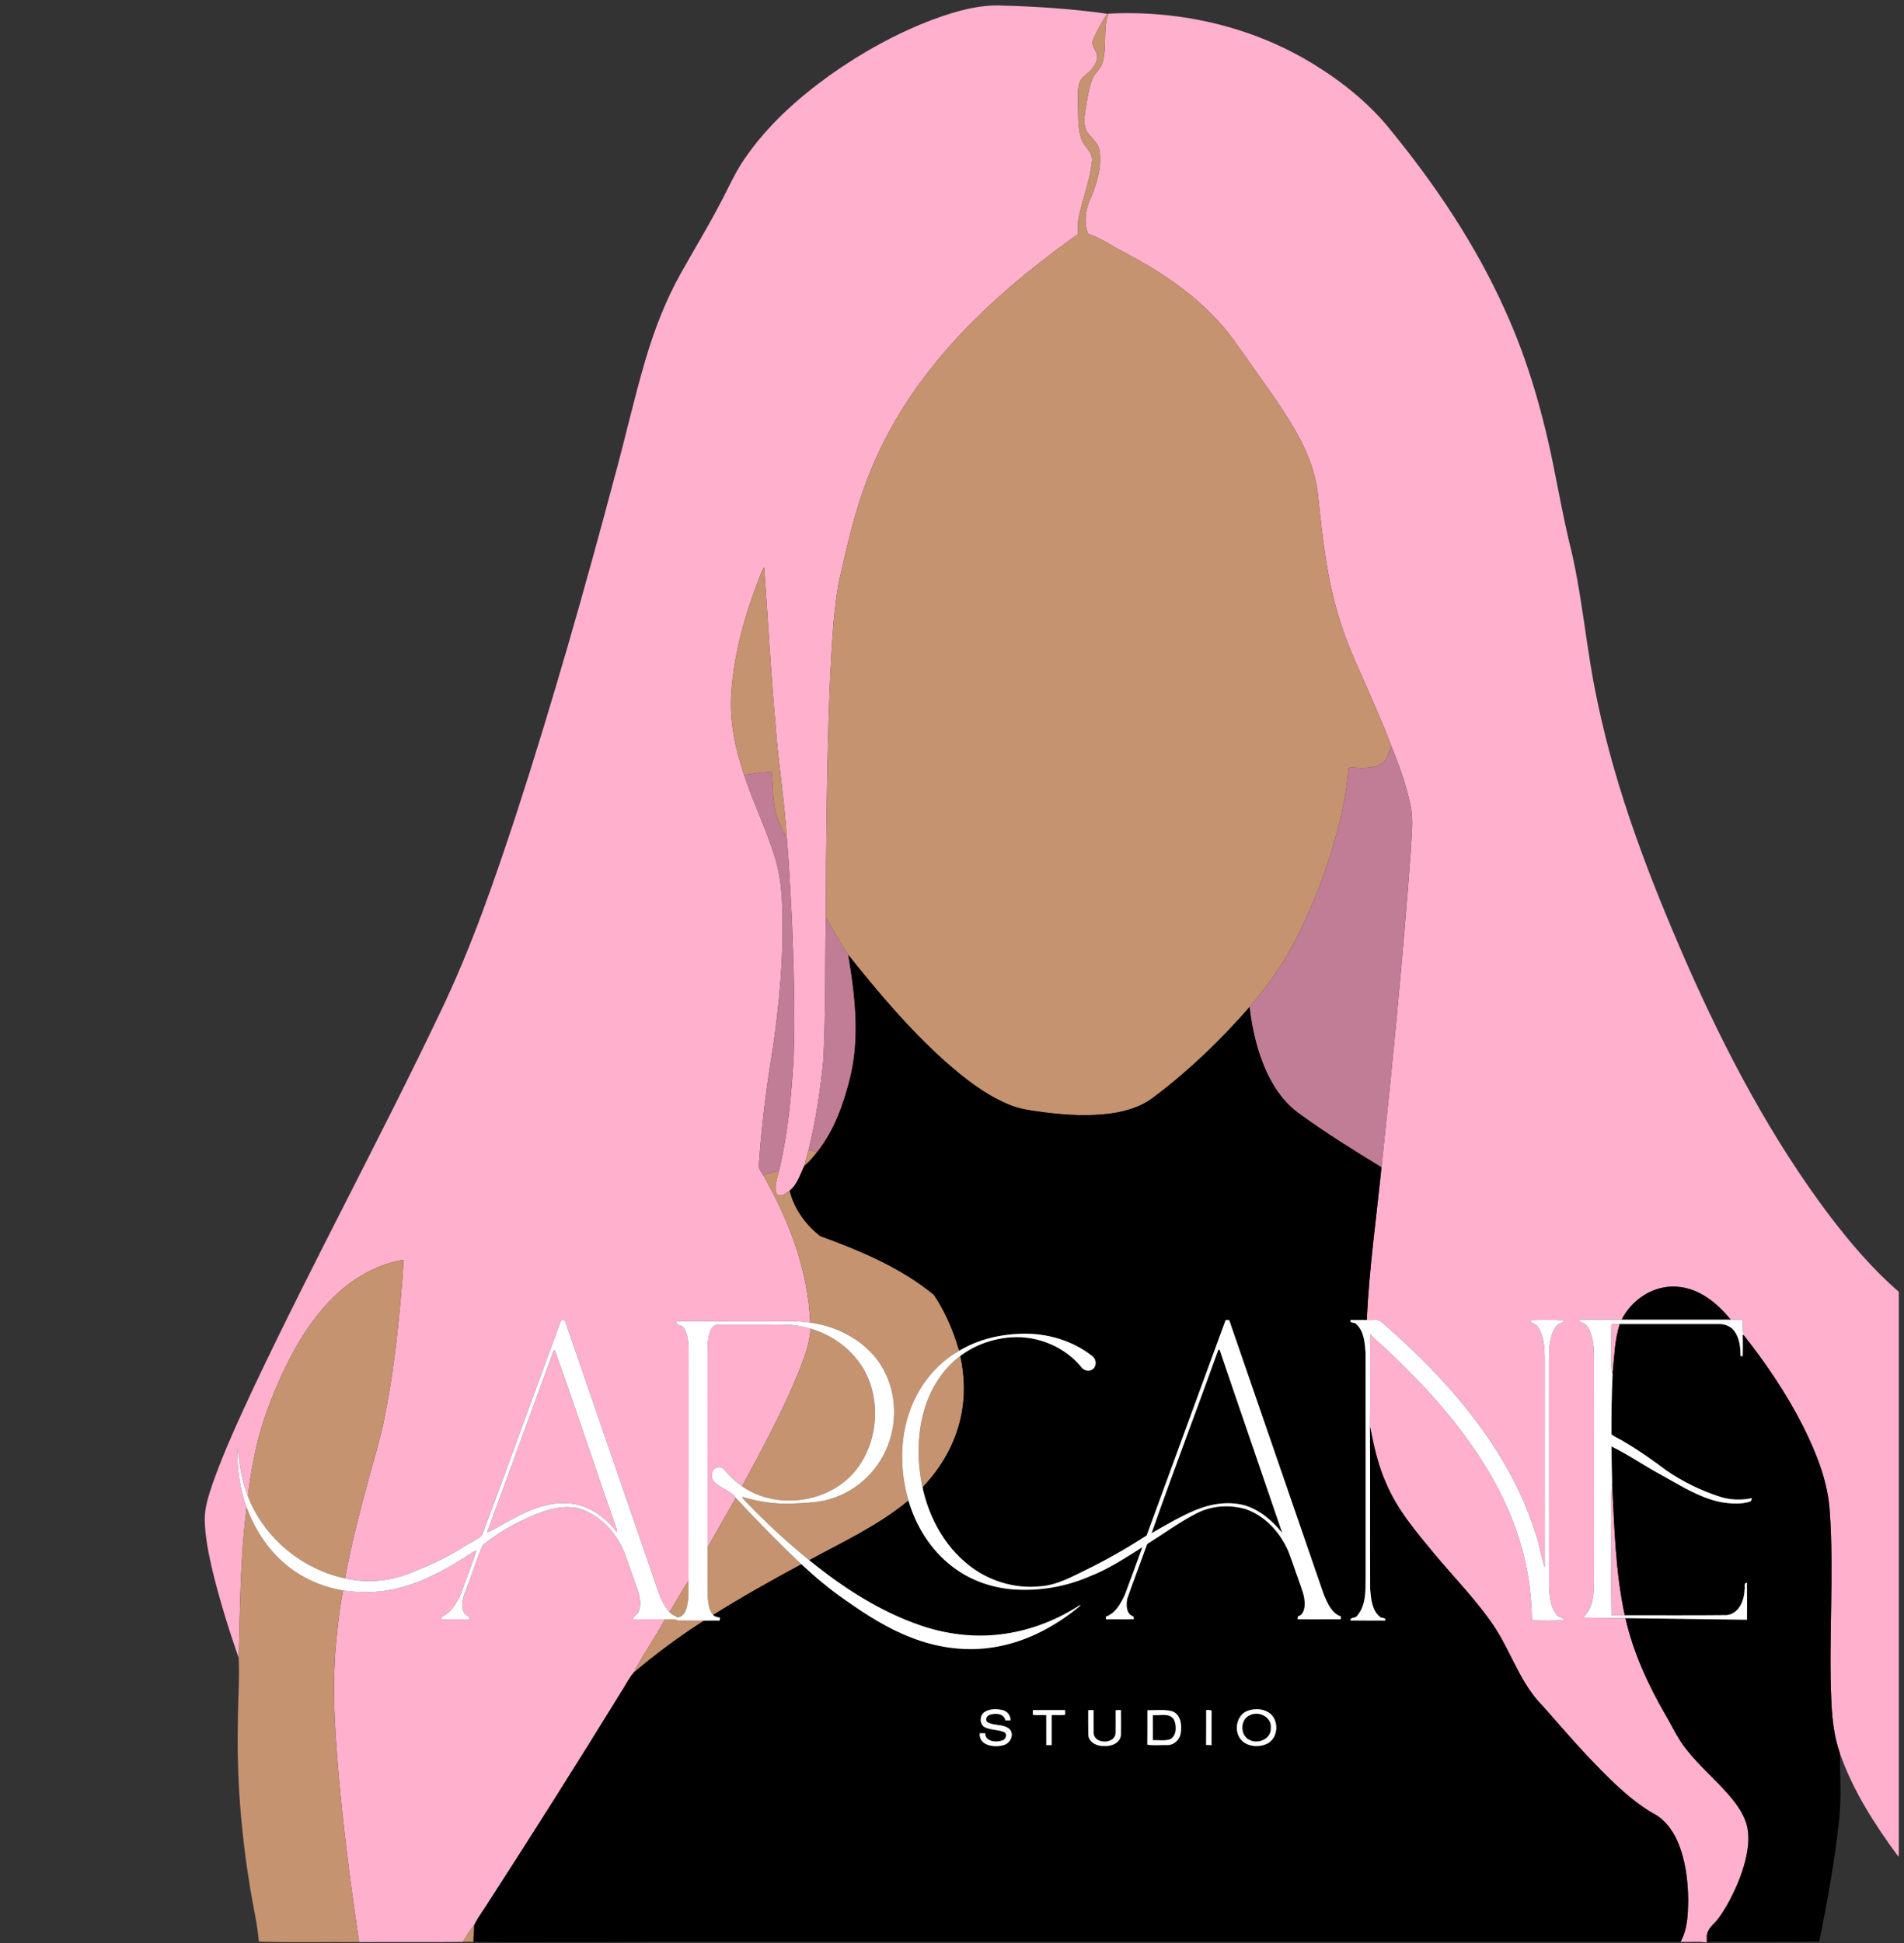 <svg xmlns="http://www.w3.org/2000/svg" width="1126pt" height="1149pt" viewBox="0 0 1126 1149"><rect x="0" y="0" width="1126" height="1149" fill="#333333" stroke="none"/><g id="#ffb0cdff"><path fill="#ffb0cd" opacity="1.00" d=" M 552.05 11.42 C 565.15 6.66 578.93 2.58 593.03 3.31 C 613.65 3.85 634.27 5.28 654.72 8.11 C 651.74 13.06 648.69 18.01 646.55 23.39 C 644.55 27.41 649.84 30.59 648.71 34.72 C 648.13 39.34 644.35 42.31 641.05 45.11 C 637.11 48.54 637.36 54.23 637.48 58.99 C 637.78 66.57 637.09 74.38 639.34 81.73 C 640.68 86.59 646.31 89.53 645.86 95.03 C 644.69 106.29 640.50 116.92 638.06 127.92 C 637.23 131.38 637.49 134.94 637.42 138.46 C 608.78 158.95 581.34 181.56 558.35 208.38 C 539.41 230.34 523.70 255.23 513.29 282.35 C 505.38 302.59 500.68 323.86 495.89 345.00 C 492.38 365.53 491.72 386.41 490.65 407.17 C 488.96 452.30 488.51 497.48 488.37 542.64 C 487.86 570.76 488.35 598.92 486.91 627.01 C 485.11 644.78 482.49 662.52 478.22 679.87 C 477.38 683.02 476.35 686.13 475.72 689.35 C 473.15 694.40 471.67 700.38 467.00 704.06 C 465.19 705.25 463.38 706.91 461.10 706.91 C 459.51 706.94 458.78 705.26 458.68 703.94 C 458.30 700.07 459.69 696.34 460.62 692.65 C 466.02 670.13 468.21 646.95 469.40 623.87 C 470.30 597.28 469.34 570.67 468.34 544.10 C 467.45 527.85 466.71 511.58 465.30 495.36 C 464.00 474.14 460.54 453.14 458.90 431.95 C 456.02 399.87 454.17 367.70 451.95 335.57 C 450.56 337.19 450.05 339.32 449.21 341.23 C 440.63 363.23 434.01 386.28 432.47 409.94 C 431.31 426.38 434.77 442.77 440.06 458.26 C 445.49 474.72 453.12 490.36 458.26 506.91 C 461.56 517.28 462.37 528.21 462.70 539.02 C 463.42 567.02 460.79 595.01 456.62 622.68 C 452.96 644.67 450.28 666.83 448.77 689.08 C 448.51 691.34 450.37 693.04 451.34 694.91 C 466.58 721.52 477.86 751.22 479.17 782.11 C 475.46 781.56 471.71 781.29 467.97 781.31 C 445.37 781.32 422.76 781.31 400.16 781.32 C 399.28 783.82 403.03 783.34 404.14 784.90 C 407.09 788.92 407.00 794.23 407.20 799.00 C 407.17 844.23 407.24 889.46 407.16 934.68 C 403.20 940.74 399.80 947.15 395.93 953.27 C 392.90 949.95 391.01 945.79 389.47 941.63 C 371.19 888.52 352.90 835.42 334.58 782.32 C 334.69 780.75 332.16 779.60 331.63 781.36 C 315.96 823.53 300.79 865.91 285.03 908.04 C 281.39 910.87 277.07 912.76 273.19 915.29 C 263.55 921.53 252.96 926.09 242.33 930.37 C 230.24 935.16 216.73 936.25 204.04 933.35 C 207.66 913.67 212.61 894.27 217.92 874.99 C 221.14 863.03 224.82 851.18 227.26 839.03 C 232.18 814.91 235.00 790.42 237.17 765.92 C 237.62 758.93 238.59 751.94 238.49 744.94 C 223.24 747.56 209.25 755.53 198.16 766.17 C 185.05 778.69 175.45 794.40 167.71 810.68 C 160.68 825.85 154.52 841.54 151.10 857.95 C 149.25 866.90 147.44 875.91 146.68 885.03 C 142.82 875.81 141.78 865.83 140.36 856.03 C 140.25 868.05 141.62 880.18 145.87 891.49 C 142.01 920.98 142.02 950.81 141.15 980.48 C 135.26 963.38 129.84 946.08 125.59 928.49 C 123.36 918.80 121.30 908.98 121.08 899.01 C 120.90 891.42 123.49 884.17 125.83 877.07 C 132.64 857.87 141.22 839.36 149.81 820.91 C 185.24 746.01 224.86 673.17 260.49 598.36 C 278.76 560.39 292.48 520.47 305.63 480.50 C 326.95 414.76 345.85 348.25 363.62 281.47 C 369.85 258.69 374.99 235.61 381.66 212.95 C 386.90 195.18 393.58 177.77 402.65 161.58 C 410.21 147.99 418.37 134.74 425.56 120.94 C 430.41 112.03 434.34 102.59 440.14 94.21 C 453.46 74.55 471.37 58.43 490.55 44.63 C 509.58 31.11 530.18 19.66 552.05 11.42 Z"></path><path fill="#ffb0cd" opacity="1.00" d=" M 655.53 8.07 C 697.53 5.91 740.35 15.68 776.36 37.66 C 793.96 48.43 810.38 61.58 823.16 77.89 C 849.46 110.14 872.78 145.08 889.91 183.09 C 903.87 213.67 912.98 246.23 919.42 279.16 C 922.11 292.39 924.53 305.69 927.61 318.85 C 935.78 350.47 937.83 383.23 944.75 415.10 C 955.88 468.56 975.68 519.74 997.48 569.65 C 1020.61 622.04 1047.51 673.16 1082.06 718.99 C 1094.35 735.08 1107.60 750.66 1122.93 763.89 C 1122.94 872.93 1122.94 981.96 1122.94 1091.00 C 1122.86 1093.34 1123.09 1095.70 1122.79 1098.05 C 1108.81 1079.16 1095.88 1059.06 1088.07 1036.76 C 1084.72 1027.21 1083.57 1017.08 1083.08 1007.03 C 1081.27 969.56 1084.71 932.02 1082.14 894.57 C 1081.17 876.55 1074.31 859.53 1066.37 843.55 C 1056.67 824.38 1044.59 806.51 1031.31 789.67 C 1030.20 786.69 1030.90 783.46 1030.62 780.38 C 1028.24 780.25 1025.86 780.47 1023.50 780.37 C 1018.24 773.99 1012.13 768.07 1004.63 764.43 C 998.02 761.14 990.31 759.89 983.06 761.49 C 972.71 763.67 963.80 770.99 959.04 780.36 C 950.74 780.39 942.45 780.34 934.16 780.36 C 933.72 781.92 935.62 781.90 936.57 782.56 C 938.34 783.37 939.34 785.20 940.14 786.90 C 942.16 791.65 942.66 796.89 942.68 802.01 C 942.68 845.69 942.68 889.36 942.69 933.04 C 942.65 941.11 942.78 950.82 936.04 956.52 C 944.45 956.77 952.86 956.71 961.27 956.88 C 965.81 976.87 974.37 995.68 984.57 1013.37 C 988.81 1020.44 992.12 1028.12 997.35 1034.56 C 1004.72 1043.86 1013.74 1051.65 1021.60 1060.50 C 1026.20 1065.73 1030.58 1071.43 1032.74 1078.14 C 1034.82 1084.91 1034.01 1092.17 1032.49 1098.97 C 1030.16 1108.83 1026.09 1118.23 1021.07 1127.02 C 1018.75 1130.90 1016.37 1134.83 1013.10 1138.00 C 1011.75 1139.39 1010.42 1140.98 1009.82 1142.85 C 1008.64 1144.55 1009.51 1146.76 1009.14 1148.69 C 1004.17 1147.79 998.91 1148.62 993.82 1148.25 C 997.99 1140.89 998.19 1132.25 998.37 1124.03 C 998.27 1112.09 996.84 1099.92 992.06 1088.88 C 989.01 1081.83 984.00 1075.35 976.96 1071.96 C 962.33 1063.11 950.42 1050.59 938.68 1038.33 C 929.62 1028.69 921.08 1018.59 912.27 1008.73 C 899.37 995.80 893.96 977.82 884.25 962.73 C 873.92 947.06 860.65 933.68 848.66 919.33 C 837.79 906.24 826.48 893.07 819.77 877.24 C 814.94 866.50 812.44 854.94 810.17 843.45 C 810.42 825.36 810.12 807.27 810.33 789.19 C 835.06 811.33 858.34 835.55 876.33 863.59 C 887.39 880.97 896.22 899.92 901.18 919.97 C 904.31 932.45 905.74 945.30 905.98 958.15 C 912.33 958.48 918.73 958.36 925.10 958.20 C 924.59 956.33 921.92 956.64 920.83 955.19 C 916.80 950.49 916.36 943.89 916.09 937.99 C 916.03 893.64 916.09 849.29 916.06 804.95 C 916.13 797.97 916.03 790.24 920.27 784.32 C 921.33 782.36 924.20 782.65 925.16 780.77 C 918.42 780.41 911.65 780.51 904.91 780.69 C 905.33 782.77 908.50 782.63 909.46 784.58 C 913.06 789.93 913.43 796.72 913.52 802.98 C 913.51 844.31 913.54 885.64 913.51 926.96 C 911.41 920.36 910.45 913.42 908.13 906.87 C 897.53 872.90 877.15 842.81 853.29 816.75 C 841.99 804.37 829.78 792.85 817.11 781.88 C 814.77 779.58 811.19 780.91 808.29 780.56 C 809.69 750.33 813.94 720.35 816.99 690.27 C 823.63 628.11 829.71 565.89 834.31 503.54 C 834.66 494.39 836.12 485.10 834.11 476.05 C 831.62 464.18 827.51 452.71 822.97 441.50 C 819.46 432.04 815.38 422.81 811.41 413.54 C 804.91 398.24 797.39 383.31 792.53 367.36 C 784.86 343.59 782.18 318.64 779.57 293.92 C 778.51 282.02 774.53 270.57 769.01 260.04 C 760.94 244.65 750.50 230.69 740.54 216.51 C 733.85 207.24 727.71 197.51 719.79 189.21 C 704.14 172.21 684.50 159.51 664.18 148.80 C 657.26 145.40 651.05 140.53 643.55 138.39 C 641.05 132.34 641.65 125.17 644.13 119.16 C 648.30 109.80 651.78 99.43 650.21 89.08 C 649.49 83.06 642.62 80.45 641.59 74.60 C 640.70 70.70 641.75 66.74 642.25 62.86 C 643.24 57.25 643.98 51.51 646.24 46.23 C 647.51 43.01 650.72 41.03 651.77 37.70 C 655.05 28.15 651.99 17.55 655.53 8.07 Z"></path><path fill="#ffb0cd" opacity="1.00" d=" M 420.41 786.39 C 421.19 784.63 422.91 783.19 424.92 783.30 C 437.26 783.21 449.60 783.31 461.95 783.26 C 467.83 783.17 473.72 784.02 479.37 785.70 C 478.80 794.87 475.37 803.53 472.04 811.99 C 462.53 835.03 450.66 857.00 438.85 878.91 C 434.99 876.24 431.60 872.97 428.60 869.38 C 427.56 868.03 425.70 867.12 424.03 867.81 C 420.46 868.83 419.84 874.19 422.60 876.42 C 426.23 880.31 432.03 881.26 435.13 885.72 C 429.55 895.50 424.02 905.31 418.44 915.10 C 418.40 876.38 418.44 837.67 418.42 798.95 C 418.46 794.71 418.61 790.30 420.41 786.39 Z"></path><path fill="#ffb0cd" opacity="1.00" d=" M 952.98 783.07 C 954.62 782.90 956.28 782.92 957.95 782.94 C 954.77 792.49 954.72 802.68 953.66 812.60 C 952.49 809.18 952.92 805.55 952.86 802.02 C 952.95 795.70 952.71 789.38 952.98 783.07 Z"></path><path fill="#ffb0cd" opacity="1.00" d=" M 326.20 802.01 C 326.84 800.79 326.72 799.01 328.08 798.33 C 340.53 833.00 351.99 868.09 364.20 902.87 C 364.60 903.88 364.81 904.94 364.84 906.04 C 357.71 896.74 347.05 889.12 334.95 888.96 C 321.30 888.24 308.86 894.89 297.33 901.36 C 294.23 902.84 291.50 905.22 288.12 906.04 C 300.72 871.33 313.56 836.71 326.20 802.01 Z"></path><path fill="#ffb0cd" opacity="1.00" d=" M 953.38 876.71 C 954.72 902.94 955.33 929.42 960.87 955.18 C 958.24 955.20 955.61 955.29 953.00 955.09 C 952.70 937.38 952.95 919.66 952.87 901.94 C 953.14 893.54 952.28 885.05 953.38 876.71 Z"></path><path fill="#ffb0cd" opacity="1.00" d=" M 313.90 896.76 C 322.94 892.81 333.04 889.52 342.93 892.19 C 355.12 896.05 364.42 906.31 369.18 917.94 C 371.95 925.23 374.35 932.65 377.02 939.97 C 378.40 944.04 379.33 948.62 377.85 952.80 C 377.17 954.77 374.62 955.41 374.17 957.50 C 380.51 957.71 386.86 957.46 393.20 957.62 C 387.47 968.33 380.30 978.25 374.79 989.07 C 371.66 992.66 369.69 997.10 367.03 1001.04 C 341.72 1042.20 315.88 1083.04 289.65 1123.63 C 286.68 1128.62 282.90 1133.22 280.43 1138.46 C 277.78 1141.43 275.81 1144.92 273.74 1148.31 C 253.30 1148.56 232.83 1148.27 212.38 1148.45 C 207.96 1119.09 204.12 1089.63 201.23 1060.07 C 198.55 1030.96 196.05 1001.63 198.67 972.42 C 199.68 961.74 200.79 951.05 202.90 940.53 C 212.55 941.90 222.46 941.94 232.02 939.97 C 247.52 936.73 261.78 929.32 275.01 920.84 C 277.26 919.46 279.29 917.63 281.83 916.79 C 279.13 924.96 275.96 932.97 273.06 941.07 C 270.74 947.08 267.27 953.38 261.10 956.13 C 261.15 956.50 261.24 957.24 261.28 957.61 C 266.78 957.54 272.29 957.66 277.79 957.51 C 277.48 955.37 274.70 954.92 274.10 952.94 C 271.82 946.86 275.50 941.00 277.33 935.35 C 280.16 928.15 282.31 920.61 285.62 913.64 C 294.14 906.64 303.77 901.06 313.90 896.76 Z"></path></g><g id="#c59370ff"><path fill="#c59370" opacity="1.00" d=" M 654.72 8.11 C 654.92 8.10 655.33 8.08 655.53 8.07 C 651.99 17.55 655.05 28.15 651.77 37.70 C 650.72 41.03 647.51 43.01 646.24 46.23 C 643.98 51.51 643.24 57.25 642.25 62.86 C 641.75 66.74 640.70 70.70 641.59 74.60 C 642.62 80.45 649.49 83.06 650.21 89.08 C 651.78 99.43 648.30 109.80 644.13 119.16 C 641.65 125.17 641.05 132.34 643.55 138.39 C 651.05 140.53 657.26 145.40 664.18 148.80 C 684.50 159.51 704.14 172.21 719.79 189.21 C 727.71 197.51 733.85 207.24 740.54 216.51 C 750.50 230.69 760.94 244.65 769.01 260.04 C 774.53 270.57 778.51 282.02 779.57 293.92 C 782.18 318.64 784.86 343.59 792.53 367.36 C 797.39 383.31 804.91 398.24 811.41 413.54 C 815.38 422.81 819.46 432.04 822.97 441.50 C 821.16 444.35 820.60 447.89 818.48 450.55 C 813.87 454.19 807.57 454.29 801.98 453.94 C 800.47 454.03 798.75 453.42 797.41 454.28 C 796.41 471.56 792.02 488.44 786.92 504.92 C 780.50 525.56 772.14 545.62 761.49 564.45 C 754.91 575.44 747.30 585.78 738.96 595.50 C 721.99 614.96 703.27 632.99 682.63 648.53 C 675.29 654.37 666.06 657.17 656.89 658.43 C 644.02 660.19 630.94 659.42 618.09 657.83 C 610.62 656.81 602.98 656.01 596.02 652.92 C 582.01 646.95 569.94 637.35 558.61 627.34 C 537.56 608.45 519.29 586.75 501.68 564.68 C 496.72 557.65 492.97 549.89 488.37 542.64 C 488.51 497.48 488.96 452.30 490.65 407.17 C 491.72 386.41 492.38 365.53 495.89 345.00 C 500.68 323.86 505.38 302.59 513.29 282.35 C 523.70 255.23 539.41 230.34 558.35 208.38 C 581.34 181.56 608.78 158.95 637.42 138.46 C 637.49 134.94 637.23 131.38 638.06 127.92 C 640.50 116.92 644.69 106.29 645.86 95.03 C 646.31 89.53 640.68 86.59 639.34 81.73 C 637.09 74.38 637.78 66.57 637.48 58.99 C 637.36 54.23 637.11 48.54 641.05 45.11 C 644.35 42.31 648.13 39.34 648.71 34.72 C 649.84 30.59 644.55 27.41 646.55 23.39 C 648.69 18.01 651.74 13.06 654.72 8.11 Z"></path><path fill="#c59370" opacity="1.00" d=" M 449.21 341.23 C 450.05 339.32 450.56 337.19 451.95 335.57 C 454.17 367.70 456.02 399.87 458.90 431.95 C 460.54 453.14 464.00 474.14 465.30 495.36 C 463.00 491.86 461.45 487.94 459.83 484.10 C 456.50 475.30 457.47 465.68 456.33 456.53 C 450.89 456.26 445.47 457.69 440.06 458.26 C 434.77 442.77 431.31 426.38 432.47 409.94 C 434.01 386.28 440.63 363.23 449.21 341.23 Z"></path><path fill="#c59370" opacity="1.00" d=" M 478.22 679.87 C 479.89 680.31 481.56 680.80 483.23 681.30 C 480.91 684.13 478.63 687.10 475.72 689.35 C 476.35 686.13 477.38 683.02 478.22 679.87 Z"></path><path fill="#c59370" opacity="1.00" d=" M 451.34 694.91 C 454.36 693.92 457.38 692.64 460.62 692.65 C 459.69 696.34 458.30 700.07 458.68 703.94 C 458.78 705.26 459.51 706.94 461.10 706.91 C 463.38 706.91 465.19 705.25 467.00 704.06 C 469.61 714.77 476.42 724.19 485.04 730.92 C 508.73 739.61 532.65 749.50 552.29 765.71 C 558.05 774.25 562.40 783.77 565.63 793.56 C 566.28 795.22 566.38 797.16 567.46 798.64 C 553.98 806.17 543.73 818.92 538.41 833.33 C 531.98 850.55 532.16 869.79 537.24 887.33 C 519.59 902.01 498.60 911.70 478.58 922.61 C 465.55 912.00 453.16 900.61 441.55 888.47 C 440.59 887.39 439.44 886.43 438.85 885.10 C 448.89 888.18 459.47 889.66 469.97 889.05 C 477.37 888.65 484.90 888.49 491.99 886.10 C 506.00 881.76 517.72 871.07 523.78 857.76 C 530.71 842.92 530.45 824.82 522.74 810.33 C 514.23 794.22 496.81 784.55 479.17 782.11 C 477.86 751.22 466.58 721.52 451.34 694.91 Z"></path><path fill="#c59370" opacity="1.00" d=" M 198.16 766.17 C 209.25 755.53 223.24 747.56 238.49 744.94 C 238.59 751.94 237.62 758.93 237.17 765.92 C 235.00 790.42 232.18 814.91 227.26 839.03 C 224.82 851.18 221.14 863.03 217.92 874.99 C 212.61 894.27 207.66 913.67 204.04 933.35 C 178.57 927.93 156.16 909.38 146.68 885.03 C 147.44 875.91 149.25 866.90 151.10 857.95 C 154.52 841.54 160.68 825.85 167.71 810.68 C 175.45 794.40 185.05 778.69 198.16 766.17 Z"></path><path fill="#c59370" opacity="1.00" d=" M 479.37 785.70 C 495.57 790.26 509.69 802.69 514.89 818.88 C 520.05 834.80 517.55 853.18 507.97 866.96 C 493.13 888.47 460.08 893.78 438.85 878.91 C 450.66 857.00 462.53 835.03 472.04 811.99 C 475.37 803.53 478.80 794.87 479.37 785.70 Z"></path><path fill="#c59370" opacity="1.00" d=" M 546.56 833.87 C 550.18 821.37 557.36 809.66 567.89 801.84 C 570.55 813.66 570.86 826.05 568.26 837.91 C 564.94 853.45 556.81 867.76 545.84 879.18 C 545.85 879.64 545.87 880.57 545.88 881.03 C 542.38 865.58 542.10 849.17 546.56 833.87 Z"></path><path fill="#c59370" opacity="1.00" d=" M 435.13 885.72 C 447.65 899.21 460.52 912.40 473.93 925.01 C 456.24 934.50 438.74 944.36 421.72 955.00 C 418.88 951.74 418.78 947.13 418.49 943.04 C 418.37 933.73 418.47 924.41 418.44 915.10 C 424.02 905.31 429.55 895.50 435.13 885.72 Z"></path><path fill="#c59370" opacity="1.00" d=" M 141.15 980.48 C 142.02 950.81 142.01 920.98 145.87 891.49 C 150.56 903.88 157.80 915.47 167.88 924.18 C 177.70 932.83 190.06 938.30 202.90 940.53 C 200.79 951.05 199.68 961.74 198.67 972.42 C 196.05 1001.63 198.55 1030.96 201.23 1060.07 C 204.12 1089.63 207.96 1119.09 212.38 1148.45 C 192.66 1148.25 172.79 1148.79 153.07 1148.16 C 152.23 1137.64 149.66 1127.40 148.02 1117.00 C 142.59 1084.31 139.90 1051.13 140.68 1017.99 C 140.67 1005.49 141.76 992.96 141.15 980.48 Z"></path><path fill="#c59370" opacity="1.00" d=" M 395.93 953.27 C 399.80 947.15 403.20 940.74 407.16 934.68 C 407.15 940.37 407.54 946.23 405.76 951.72 C 405.06 954.01 403.32 956.01 400.88 956.46 C 399.15 955.53 397.22 954.81 395.93 953.27 Z"></path><path fill="#c59370" opacity="1.00" d=" M 393.20 957.62 C 395.79 957.68 398.56 957.03 400.97 958.29 C 406.09 958.37 411.20 958.25 416.32 958.35 C 401.81 967.65 387.93 977.92 374.79 989.07 C 380.30 978.25 387.47 968.33 393.20 957.62 Z"></path><path fill="#c59370" opacity="1.00" d=" M 273.74 1148.31 C 275.81 1144.92 277.78 1141.43 280.43 1138.46 C 280.50 1141.73 279.89 1144.99 280.05 1148.28 C 277.95 1148.23 275.84 1148.19 273.74 1148.31 Z"></path></g><g id="#c17d96ff"><path fill="#c17d96" opacity="1.00" d=" M 818.48 450.55 C 820.60 447.89 821.16 444.35 822.97 441.50 C 827.51 452.71 831.62 464.18 834.11 476.05 C 836.12 485.10 834.66 494.39 834.31 503.54 C 829.71 565.89 823.63 628.11 816.99 690.27 C 800.49 680.21 784.04 669.98 768.41 658.59 C 756.79 650.34 749.65 637.32 745.16 624.08 C 742.02 614.83 740.09 605.20 738.96 595.50 C 747.30 585.78 754.91 575.44 761.49 564.45 C 772.14 545.62 780.50 525.56 786.92 504.92 C 792.02 488.44 796.41 471.56 797.41 454.28 C 798.75 453.42 800.47 454.03 801.98 453.94 C 807.57 454.29 813.87 454.19 818.48 450.55 Z"></path><path fill="#c17d96" opacity="1.00" d=" M 440.06 458.26 C 445.47 457.69 450.89 456.26 456.33 456.53 C 457.47 465.68 456.50 475.30 459.83 484.10 C 461.45 487.94 463.00 491.86 465.30 495.36 C 466.71 511.58 467.45 527.85 468.34 544.10 C 469.34 570.67 470.30 597.28 469.40 623.87 C 468.21 646.95 466.02 670.13 460.62 692.65 C 457.38 692.64 454.36 693.92 451.34 694.91 C 450.37 693.04 448.51 691.34 448.77 689.08 C 450.28 666.83 452.96 644.67 456.62 622.68 C 460.79 595.01 463.42 567.02 462.70 539.02 C 462.37 528.21 461.56 517.28 458.26 506.91 C 453.12 490.36 445.49 474.72 440.06 458.26 Z"></path><path fill="#c17d96" opacity="1.00" d=" M 488.37 542.64 C 492.97 549.89 496.72 557.65 501.68 564.68 C 505.67 588.52 508.58 613.27 502.84 637.08 C 498.93 652.76 493.43 668.52 483.23 681.30 C 481.56 680.80 479.89 680.31 478.22 679.87 C 482.49 662.52 485.11 644.78 486.91 627.01 C 488.35 598.92 487.86 570.76 488.37 542.64 Z"></path></g><g id="#000000ff"><path fill="#000000" opacity="1.00" d=" M 502.84 637.08 C 508.58 613.27 505.67 588.52 501.68 564.68 C 519.29 586.75 537.56 608.45 558.61 627.34 C 569.94 637.35 582.01 646.95 596.02 652.92 C 602.98 656.01 610.62 656.81 618.09 657.83 C 630.94 659.42 644.02 660.19 656.89 658.43 C 666.06 657.17 675.29 654.37 682.63 648.53 C 703.27 632.99 721.99 614.96 738.96 595.50 C 740.09 605.20 742.02 614.83 745.16 624.08 C 749.65 637.32 756.79 650.34 768.41 658.59 C 784.04 669.98 800.49 680.21 816.99 690.27 C 813.94 720.35 809.69 750.33 808.29 780.56 C 805.09 780.58 801.89 780.51 798.70 780.59 C 798.00 782.81 801.21 781.65 802.07 783.02 C 806.74 787.22 807.14 794.12 807.58 800.00 C 807.67 844.01 807.60 888.02 807.62 932.04 C 807.50 939.94 808.15 949.20 802.52 955.51 C 801.62 957.12 798.46 956.10 798.60 958.25 C 805.44 958.38 812.30 958.30 819.15 958.29 C 819.84 956.14 816.85 957.19 815.98 956.02 C 811.30 952.14 810.81 945.43 810.30 939.79 C 810.13 907.68 810.39 875.56 810.17 843.45 C 812.44 854.94 814.94 866.50 819.77 877.24 C 826.48 893.07 837.79 906.24 848.66 919.33 C 860.65 933.68 873.92 947.06 884.25 962.73 C 893.96 977.82 899.37 995.80 912.27 1008.73 C 921.08 1018.59 929.62 1028.69 938.68 1038.33 C 950.42 1050.59 962.33 1063.11 976.96 1071.96 C 984.00 1075.35 989.01 1081.83 992.06 1088.88 C 996.84 1099.92 998.27 1112.09 998.37 1124.03 C 998.19 1132.25 997.99 1140.89 993.82 1148.25 C 829.57 1148.25 665.31 1148.25 501.06 1148.25 C 450.04 1148.33 399.02 1148.07 348.01 1148.44 C 325.37 1148.33 302.66 1148.65 280.05 1148.28 C 279.89 1144.99 280.50 1141.73 280.43 1138.46 C 282.90 1133.22 286.68 1128.62 289.65 1123.63 C 315.88 1083.04 341.72 1042.20 367.03 1001.04 C 369.69 997.10 371.66 992.66 374.79 989.07 C 387.93 977.92 401.81 967.65 416.32 958.35 C 419.40 958.27 422.49 958.33 425.58 958.32 L 425.85 956.60 C 424.40 956.25 422.82 956.09 421.72 955.00 C 438.74 944.36 456.24 934.50 473.93 925.01 C 482.32 932.75 491.06 940.15 500.49 946.59 C 512.53 955.05 525.07 963.04 538.86 968.35 C 553.18 973.96 568.84 976.43 584.16 974.58 C 604.59 972.21 623.51 962.44 639.11 949.32 C 638.08 949.03 637.39 950.12 636.54 950.47 C 622.80 959.02 607.22 964.71 591.11 966.52 C 575.58 968.34 559.71 966.35 544.92 961.36 C 520.46 953.07 498.51 938.81 478.58 922.61 C 498.60 911.70 519.59 902.01 537.24 887.33 C 541.66 902.44 550.37 916.51 562.93 926.17 C 573.20 934.22 585.95 938.83 598.93 939.86 C 614.39 941.03 630.12 938.38 644.35 932.20 C 655.50 927.89 665.52 921.28 675.57 914.92 C 672.11 924.33 668.75 933.77 665.19 943.14 C 662.74 948.24 659.65 954.06 653.97 955.95 C 653.99 956.36 654.03 957.17 654.06 957.58 C 659.55 957.47 665.05 957.72 670.54 957.45 C 670.49 957.05 670.40 956.26 670.35 955.86 C 665.99 954.64 665.90 949.05 666.63 945.43 C 670.16 935.40 673.94 925.45 677.56 915.44 C 678.00 914.31 678.15 912.90 679.44 912.40 C 688.85 906.52 697.82 899.88 707.74 894.85 C 716.54 890.32 727.04 889.64 736.50 892.35 C 748.37 896.40 757.32 906.43 762.09 917.79 C 764.21 923.41 766.10 929.13 768.13 934.80 C 769.81 939.65 772.04 944.60 771.50 949.87 C 771.27 952.30 770.24 955.31 767.50 955.80 C 767.46 956.22 767.39 957.07 767.35 957.49 C 775.85 957.68 784.35 957.48 792.85 957.59 C 792.88 957.15 792.95 956.28 792.98 955.84 C 787.43 953.97 785.04 947.84 782.87 942.90 C 764.20 888.81 745.60 834.68 726.93 780.59 C 726.40 780.59 725.35 780.59 724.82 780.59 C 709.19 823.04 693.71 865.55 678.10 908.01 C 666.80 915.27 655.01 922.08 642.89 928.02 C 634.00 932.32 625.05 937.43 614.97 938.06 C 599.90 939.59 584.43 934.81 572.67 925.33 C 558.81 914.35 549.88 898.07 545.88 881.03 C 545.87 880.57 545.85 879.64 545.84 879.18 C 556.81 867.76 564.94 853.45 568.26 837.91 C 570.86 826.05 570.55 813.66 567.89 801.84 C 576.57 795.28 587.26 791.57 598.08 790.80 C 613.63 789.77 629.66 796.35 639.53 808.51 C 641.10 810.68 644.53 811.33 646.56 809.41 C 648.69 807.43 648.32 803.61 646.01 801.94 C 634.21 792.60 618.95 788.21 604.00 788.67 C 591.29 789.05 578.43 792.07 567.46 798.64 C 566.38 797.16 566.28 795.22 565.63 793.56 C 562.40 783.77 558.05 774.25 552.29 765.71 C 532.65 749.50 508.73 739.61 485.04 730.92 C 476.42 724.19 469.61 714.77 467.00 704.06 C 471.67 700.38 473.15 694.40 475.72 689.35 C 478.63 687.10 480.91 684.13 483.23 681.30 C 493.43 668.52 498.93 652.76 502.84 637.08 M 582.37 1012.32 C 579.34 1014.16 579.10 1019.16 582.06 1021.18 C 585.65 1023.17 590.00 1022.66 593.73 1024.20 C 596.15 1025.41 594.69 1028.93 592.40 1029.30 C 588.86 1030.50 582.65 1029.79 582.66 1024.94 C 581.84 1024.94 580.21 1024.94 579.39 1024.94 C 578.83 1032.18 587.72 1033.52 593.04 1032.09 C 597.10 1031.37 600.04 1026.26 597.29 1022.73 C 593.87 1019.31 588.36 1020.68 584.30 1018.58 C 582.37 1017.51 583.28 1014.71 585.13 1014.14 C 588.38 1012.81 593.80 1013.12 594.57 1017.35 C 595.33 1017.34 596.85 1017.32 597.61 1017.31 C 597.71 1014.48 595.72 1011.89 592.98 1011.27 C 589.51 1010.42 585.49 1010.36 582.37 1012.32 M 610.83 1014.04 C 613.42 1014.41 616.11 1014.05 618.74 1014.20 C 618.77 1020.12 618.73 1026.06 618.76 1031.99 C 619.55 1031.99 621.14 1031.99 621.93 1031.99 C 621.95 1026.06 621.92 1020.13 621.94 1014.21 C 624.58 1014.02 627.35 1014.44 629.94 1014.04 C 629.92 1013.34 629.89 1011.93 629.87 1011.23 C 623.54 1011.27 617.21 1011.25 610.89 1011.24 C 610.72 1012.14 610.81 1013.09 610.83 1014.04 M 643.55 1011.29 C 643.59 1016.17 643.51 1021.04 643.59 1025.93 C 643.93 1030.49 648.94 1032.72 653.01 1032.51 C 657.15 1032.82 662.40 1030.77 662.90 1026.10 C 662.96 1021.14 662.96 1016.18 662.90 1011.23 C 661.80 1011.14 660.74 1011.20 659.73 1011.40 C 659.74 1015.92 659.79 1020.45 659.71 1024.98 C 659.25 1031.54 647.16 1031.50 646.78 1024.92 C 646.69 1020.36 646.79 1015.81 646.74 1011.26 C 645.66 1011.21 644.60 1011.22 643.55 1011.29 M 678.56 1011.28 C 678.53 1018.08 678.62 1024.89 678.51 1031.70 C 682.12 1032.38 686.22 1031.84 690.03 1031.96 C 694.12 1032.14 697.70 1028.90 698.25 1024.90 C 699.12 1020.17 698.31 1013.61 693.01 1011.88 C 688.31 1010.66 683.36 1011.47 678.56 1011.28 M 713.31 1011.27 C 713.28 1018.14 713.36 1025.02 713.27 1031.89 C 714.07 1031.92 715.68 1031.97 716.48 1032.00 C 716.56 1025.19 716.42 1018.38 716.55 1011.58 C 715.57 1011.16 714.49 1011.05 713.31 1011.27 M 738.37 1011.48 C 731.25 1013.62 729.28 1023.62 734.05 1028.91 C 737.80 1033.01 744.39 1033.44 749.24 1031.20 C 755.74 1028.10 756.65 1018.11 751.37 1013.48 C 747.84 1010.48 742.65 1010.10 738.37 1011.48 Z"></path><path fill="#000000" opacity="1.00" d=" M 959.04 780.36 C 963.80 770.99 972.71 763.67 983.06 761.49 C 990.31 759.89 998.02 761.14 1004.63 764.43 C 1012.13 768.07 1018.24 773.99 1023.50 780.37 C 1002.01 780.37 980.52 780.39 959.04 780.36 Z"></path><path fill="#000000" opacity="1.00" d=" M 957.95 782.94 C 977.30 782.93 996.67 782.94 1016.03 782.93 C 1019.68 782.80 1023.56 784.16 1025.74 787.23 C 1028.82 791.45 1029.25 796.89 1029.35 801.94 C 1029.67 801.95 1030.32 801.97 1030.65 801.97 C 1030.70 797.73 1030.76 793.49 1030.60 789.26 L 1031.31 789.67 C 1044.59 806.51 1056.67 824.38 1066.37 843.55 C 1074.31 859.53 1081.17 876.55 1082.14 894.57 C 1084.71 932.02 1081.27 969.56 1083.08 1007.03 C 1083.57 1017.08 1084.72 1027.21 1088.07 1036.76 C 1088.16 1049.86 1089.08 1063.02 1087.62 1076.08 C 1085.12 1100.30 1080.62 1124.26 1075.91 1148.13 C 1054.51 1148.32 1033.06 1148.34 1011.66 1148.12 L 1009.82 1148.84 C 1009.86 1146.83 1009.68 1144.83 1009.82 1142.85 C 1010.42 1140.98 1011.75 1139.39 1013.10 1138.00 C 1016.37 1134.83 1018.75 1130.90 1021.07 1127.02 C 1026.09 1118.23 1030.16 1108.83 1032.49 1098.97 C 1034.01 1092.17 1034.82 1084.91 1032.74 1078.14 C 1030.58 1071.43 1026.20 1065.73 1021.60 1060.50 C 1013.74 1051.65 1004.72 1043.86 997.35 1034.56 C 992.12 1028.12 988.81 1020.44 984.57 1013.37 C 974.37 995.68 965.81 976.87 961.27 956.88 C 985.23 957.21 1009.19 957.48 1033.15 957.82 C 1033.19 950.52 1033.25 943.21 1033.12 935.92 C 1030.94 936.10 1032.17 938.58 1031.73 939.98 C 1031.54 946.41 1028.36 954.37 1021.05 955.08 C 1001.00 955.32 980.93 955.12 960.87 955.18 C 955.33 929.42 954.72 902.94 953.38 876.71 C 953.21 869.58 953.06 862.46 953.02 855.34 C 963.05 860.24 972.25 866.68 982.07 871.98 C 993.45 878.23 1004.63 885.57 1017.53 888.25 C 1023.37 889.22 1029.80 889.79 1035.42 887.79 L 1036.12 885.89 C 1029.80 887.23 1023.15 887.02 1017.01 885.03 C 1005.83 881.40 995.15 876.18 985.47 869.53 C 977.39 863.47 969.16 857.60 960.42 852.54 C 958.05 850.91 955.09 849.98 952.99 848.14 C 952.92 836.29 953.14 824.44 953.66 812.60 C 954.72 802.68 954.77 792.49 957.95 782.94 Z"></path><path fill="#000000" opacity="1.00" d=" M 720.55 798.07 C 720.73 798.12 721.11 798.23 721.29 798.28 C 733.53 834.39 746.02 870.41 758.30 906.50 C 752.52 899.29 745.16 892.91 736.13 890.18 C 726.52 887.59 716.20 889.17 707.12 892.94 C 698.03 896.71 689.54 901.76 681.03 906.64 C 693.75 870.33 707.55 834.31 720.55 798.07 Z"></path><path fill="#000000" opacity="1.00" d=" M 739.15 1014.27 C 744.53 1011.54 752.27 1015.42 751.54 1021.94 C 751.81 1028.21 744.21 1031.55 739.08 1028.95 C 733.22 1026.43 733.25 1016.72 739.15 1014.27 Z"></path><path fill="#000000" opacity="1.00" d=" M 681.75 1014.20 C 685.85 1014.68 691.58 1012.61 694.24 1016.83 C 695.95 1020.47 695.99 1026.27 692.04 1028.49 C 688.75 1029.60 685.17 1028.84 681.76 1029.05 C 681.73 1024.10 681.75 1019.15 681.75 1014.20 Z"></path></g><g id="#ffffffff"><path fill="#ffffff" opacity="1.00" d=" M 934.16 780.36 C 942.45 780.34 950.74 780.39 959.04 780.36 C 980.52 780.39 1002.01 780.37 1023.50 780.37 C 1025.86 780.47 1028.24 780.25 1030.62 780.38 C 1030.90 783.46 1030.20 786.69 1031.31 789.67 L 1030.60 789.26 C 1030.76 793.49 1030.70 797.73 1030.65 801.97 C 1030.32 801.97 1029.67 801.95 1029.35 801.94 C 1029.25 796.89 1028.82 791.45 1025.74 787.23 C 1023.56 784.16 1019.68 782.80 1016.03 782.93 C 996.67 782.94 977.30 782.93 957.95 782.94 C 956.28 782.92 954.62 782.90 952.98 783.07 C 952.71 789.38 952.95 795.70 952.86 802.02 C 952.92 805.55 952.49 809.18 953.66 812.60 C 953.14 824.44 952.92 836.29 952.99 848.14 C 955.09 849.98 958.05 850.91 960.42 852.54 C 969.16 857.60 977.39 863.47 985.47 869.53 C 995.15 876.18 1005.83 881.40 1017.01 885.03 C 1023.15 887.02 1029.80 887.23 1036.12 885.89 L 1035.42 887.79 C 1029.80 889.79 1023.37 889.22 1017.53 888.25 C 1004.63 885.57 993.45 878.23 982.07 871.98 C 972.25 866.68 963.05 860.24 953.02 855.34 C 953.06 862.46 953.21 869.58 953.38 876.71 C 952.28 885.05 953.14 893.54 952.87 901.94 C 952.95 919.66 952.70 937.38 953.00 955.09 C 955.61 955.29 958.24 955.20 960.87 955.18 C 980.93 955.12 1001.00 955.32 1021.05 955.08 C 1028.36 954.37 1031.54 946.41 1031.73 939.98 C 1032.17 938.58 1030.94 936.10 1033.12 935.92 C 1033.25 943.21 1033.19 950.52 1033.15 957.82 C 1009.19 957.48 985.23 957.21 961.27 956.88 C 952.86 956.71 944.45 956.77 936.04 956.52 C 942.78 950.82 942.65 941.11 942.69 933.04 C 942.68 889.36 942.68 845.69 942.68 802.01 C 942.66 796.89 942.16 791.65 940.14 786.90 C 939.34 785.20 938.34 783.37 936.57 782.56 C 935.62 781.90 933.72 781.92 934.16 780.36 Z"></path><path fill="#ffffff" opacity="1.00" d=" M 331.63 781.36 C 332.16 779.60 334.69 780.75 334.58 782.32 C 352.90 835.42 371.19 888.52 389.47 941.63 C 391.01 945.79 392.90 949.95 395.93 953.27 C 397.22 954.81 399.15 955.53 400.88 956.46 C 403.32 956.01 405.06 954.01 405.76 951.72 C 407.54 946.23 407.15 940.37 407.16 934.68 C 407.24 889.46 407.17 844.23 407.20 799.00 C 407.00 794.23 407.09 788.92 404.14 784.90 C 403.03 783.34 399.28 783.82 400.16 781.32 C 422.76 781.31 445.37 781.32 467.97 781.31 C 471.71 781.29 475.46 781.56 479.17 782.11 C 496.81 784.55 514.23 794.22 522.74 810.33 C 530.45 824.82 530.71 842.92 523.78 857.76 C 517.72 871.07 506.00 881.76 491.99 886.10 C 484.90 888.49 477.37 888.65 469.97 889.05 C 459.47 889.66 448.89 888.18 438.85 885.10 C 439.44 886.43 440.59 887.39 441.55 888.47 C 453.16 900.61 465.55 912.00 478.58 922.61 C 498.51 938.81 520.46 953.07 544.92 961.36 C 559.71 966.35 575.58 968.34 591.11 966.52 C 607.22 964.71 622.80 959.02 636.54 950.47 C 637.39 950.12 638.08 949.03 639.11 949.32 C 623.51 962.44 604.59 972.21 584.16 974.58 C 568.84 976.43 553.18 973.96 538.86 968.35 C 525.07 963.04 512.53 955.05 500.49 946.59 C 491.06 940.15 482.32 932.75 473.93 925.01 C 460.52 912.40 447.65 899.21 435.13 885.72 C 432.03 881.26 426.23 880.31 422.60 876.42 C 419.84 874.19 420.46 868.83 424.03 867.81 C 425.70 867.12 427.56 868.03 428.60 869.38 C 431.60 872.97 434.99 876.24 438.85 878.91 C 460.08 893.78 493.13 888.47 507.97 866.96 C 517.55 853.18 520.05 834.80 514.89 818.88 C 509.69 802.69 495.57 790.26 479.37 785.70 C 473.72 784.02 467.83 783.17 461.95 783.26 C 449.60 783.31 437.26 783.21 424.92 783.30 C 422.91 783.19 421.19 784.63 420.41 786.39 C 418.61 790.30 418.46 794.71 418.42 798.95 C 418.44 837.67 418.40 876.38 418.44 915.10 C 418.47 924.41 418.37 933.73 418.49 943.04 C 418.78 947.13 418.88 951.74 421.72 955.00 C 422.82 956.09 424.40 956.25 425.85 956.60 L 425.58 958.32 C 422.49 958.33 419.40 958.27 416.32 958.35 C 411.20 958.25 406.09 958.37 400.97 958.29 C 398.56 957.03 395.79 957.68 393.20 957.62 C 386.86 957.46 380.51 957.71 374.17 957.50 C 374.62 955.41 377.17 954.77 377.85 952.80 C 379.33 948.62 378.40 944.04 377.02 939.97 C 374.35 932.65 371.95 925.23 369.18 917.94 C 364.42 906.31 355.12 896.05 342.93 892.19 C 333.04 889.52 322.94 892.81 313.90 896.76 C 303.77 901.06 294.14 906.64 285.62 913.64 C 282.31 920.61 280.16 928.15 277.33 935.35 C 275.50 941.00 271.82 946.86 274.10 952.94 C 274.70 954.92 277.48 955.37 277.79 957.51 C 272.29 957.66 266.78 957.54 261.28 957.61 C 261.24 957.24 261.15 956.50 261.10 956.13 C 267.27 953.38 270.74 947.08 273.06 941.07 C 275.96 932.97 279.13 924.96 281.83 916.79 C 279.29 917.63 277.26 919.46 275.01 920.84 C 261.78 929.32 247.52 936.73 232.02 939.97 C 222.46 941.94 212.55 941.90 202.90 940.53 C 190.06 938.30 177.70 932.83 167.88 924.18 C 157.80 915.47 150.56 903.88 145.87 891.49 C 141.62 880.18 140.25 868.05 140.36 856.03 C 141.78 865.83 142.82 875.81 146.68 885.03 C 156.16 909.38 178.57 927.93 204.04 933.35 C 216.73 936.25 230.24 935.16 242.33 930.37 C 252.96 926.09 263.55 921.53 273.19 915.29 C 277.07 912.76 281.39 910.87 285.03 908.04 C 300.79 865.91 315.96 823.53 331.63 781.36 M 326.20 802.01 C 313.56 836.71 300.72 871.33 288.12 906.04 C 291.50 905.22 294.23 902.84 297.33 901.36 C 308.86 894.89 321.30 888.24 334.95 888.96 C 347.05 889.12 357.71 896.74 364.84 906.04 C 364.81 904.94 364.60 903.88 364.20 902.87 C 351.99 868.09 340.53 833.00 328.08 798.33 C 326.72 799.01 326.84 800.79 326.20 802.01 Z"></path><path fill="#ffffff" opacity="1.00" d=" M 678.10 908.01 C 693.71 865.55 709.19 823.04 724.82 780.59 C 725.35 780.59 726.40 780.59 726.93 780.59 C 745.60 834.68 764.20 888.81 782.87 942.90 C 785.04 947.84 787.43 953.97 792.98 955.84 C 792.95 956.28 792.88 957.15 792.85 957.59 C 784.35 957.48 775.85 957.68 767.35 957.49 C 767.39 957.07 767.46 956.22 767.50 955.80 C 770.24 955.31 771.27 952.30 771.50 949.87 C 772.04 944.60 769.81 939.65 768.13 934.80 C 766.10 929.13 764.21 923.41 762.09 917.79 C 757.32 906.43 748.37 896.40 736.50 892.35 C 727.04 889.64 716.54 890.32 707.74 894.85 C 697.82 899.88 688.85 906.52 679.44 912.40 C 678.15 912.90 678.00 914.31 677.56 915.44 C 673.94 925.45 670.16 935.40 666.63 945.43 C 665.90 949.05 665.99 954.64 670.35 955.86 C 670.40 956.26 670.49 957.05 670.54 957.45 C 665.05 957.72 659.55 957.47 654.06 957.58 C 654.03 957.17 653.99 956.36 653.97 955.95 C 659.65 954.06 662.74 948.24 665.19 943.14 C 668.75 933.77 672.11 924.33 675.57 914.92 C 665.52 921.28 655.50 927.89 644.35 932.20 C 630.12 938.38 614.39 941.03 598.93 939.86 C 585.95 938.83 573.20 934.22 562.93 926.17 C 550.37 916.51 541.66 902.44 537.24 887.33 C 532.16 869.79 531.98 850.55 538.41 833.33 C 543.73 818.92 553.98 806.17 567.46 798.64 C 578.43 792.07 591.29 789.05 604.00 788.67 C 618.95 788.21 634.21 792.60 646.01 801.94 C 648.32 803.61 648.69 807.43 646.56 809.41 C 644.53 811.33 641.10 810.68 639.53 808.51 C 629.66 796.35 613.63 789.77 598.08 790.80 C 587.26 791.57 576.57 795.28 567.89 801.84 C 557.36 809.66 550.18 821.37 546.56 833.87 C 542.10 849.17 542.38 865.58 545.88 881.03 C 549.88 898.07 558.81 914.35 572.67 925.33 C 584.43 934.81 599.90 939.59 614.97 938.06 C 625.05 937.43 634.00 932.32 642.89 928.02 C 655.01 922.08 666.80 915.27 678.10 908.01 M 720.55 798.07 C 707.55 834.31 693.75 870.33 681.03 906.64 C 689.54 901.76 698.03 896.71 707.12 892.94 C 716.20 889.17 726.52 887.59 736.13 890.18 C 745.16 892.91 752.52 899.29 758.30 906.50 C 746.02 870.41 733.53 834.39 721.29 798.28 C 721.11 798.23 720.73 798.12 720.55 798.07 Z"></path><path fill="#ffffff" opacity="1.00" d=" M 798.70 780.59 C 801.89 780.51 805.09 780.58 808.29 780.56 C 811.19 780.91 814.77 779.58 817.11 781.88 C 829.78 792.85 841.99 804.37 853.29 816.75 C 877.15 842.81 897.53 872.90 908.13 906.87 C 910.45 913.42 911.41 920.36 913.51 926.96 C 913.54 885.64 913.51 844.31 913.52 802.98 C 913.43 796.72 913.06 789.93 909.46 784.58 C 908.50 782.63 905.33 782.77 904.91 780.69 C 911.65 780.51 918.42 780.41 925.16 780.77 C 924.20 782.65 921.33 782.36 920.27 784.32 C 916.03 790.24 916.13 797.97 916.06 804.95 C 916.09 849.29 916.03 893.64 916.09 937.99 C 916.36 943.89 916.80 950.49 920.83 955.19 C 921.92 956.64 924.59 956.33 925.10 958.20 C 918.73 958.36 912.33 958.48 905.98 958.15 C 905.74 945.30 904.31 932.45 901.18 919.97 C 896.22 899.92 887.39 880.97 876.33 863.59 C 858.34 835.55 835.06 811.33 810.33 789.19 C 810.12 807.27 810.42 825.36 810.17 843.45 C 810.39 875.56 810.13 907.68 810.30 939.79 C 810.81 945.43 811.30 952.14 815.98 956.02 C 816.85 957.19 819.84 956.14 819.15 958.29 C 812.30 958.30 805.44 958.38 798.60 958.25 C 798.46 956.10 801.62 957.12 802.52 955.51 C 808.15 949.20 807.50 939.94 807.62 932.04 C 807.60 888.02 807.67 844.01 807.58 800.00 C 807.14 794.12 806.74 787.22 802.07 783.02 C 801.21 781.65 798.00 782.81 798.70 780.59 Z"></path><path fill="#ffffff" opacity="1.00" d=" M 582.37 1012.32 C 585.49 1010.36 589.51 1010.42 592.98 1011.27 C 595.72 1011.89 597.71 1014.48 597.61 1017.31 C 596.85 1017.32 595.33 1017.34 594.57 1017.35 C 593.80 1013.12 588.38 1012.81 585.13 1014.14 C 583.28 1014.71 582.37 1017.51 584.30 1018.58 C 588.36 1020.68 593.87 1019.31 597.29 1022.73 C 600.04 1026.26 597.10 1031.37 593.04 1032.09 C 587.72 1033.52 578.83 1032.18 579.39 1024.94 C 580.21 1024.94 581.84 1024.94 582.66 1024.94 C 582.65 1029.79 588.86 1030.50 592.40 1029.30 C 594.69 1028.93 596.15 1025.41 593.73 1024.20 C 590.00 1022.66 585.65 1023.17 582.06 1021.18 C 579.10 1019.16 579.34 1014.16 582.37 1012.32 Z"></path><path fill="#ffffff" opacity="1.00" d=" M 610.83 1014.04 C 610.81 1013.09 610.72 1012.14 610.89 1011.24 C 617.21 1011.25 623.54 1011.27 629.87 1011.23 C 629.89 1011.93 629.92 1013.34 629.94 1014.04 C 627.35 1014.44 624.58 1014.02 621.94 1014.21 C 621.92 1020.13 621.95 1026.06 621.93 1031.99 C 621.14 1031.99 619.55 1031.99 618.76 1031.99 C 618.73 1026.06 618.77 1020.12 618.74 1014.20 C 616.11 1014.05 613.42 1014.41 610.83 1014.04 Z"></path><path fill="#ffffff" opacity="1.00" d=" M 643.55 1011.29 C 644.60 1011.22 645.66 1011.21 646.74 1011.26 C 646.79 1015.81 646.69 1020.36 646.78 1024.92 C 647.16 1031.50 659.25 1031.54 659.71 1024.98 C 659.79 1020.45 659.74 1015.92 659.73 1011.40 C 660.74 1011.20 661.80 1011.14 662.90 1011.23 C 662.96 1016.18 662.96 1021.14 662.90 1026.10 C 662.40 1030.77 657.15 1032.82 653.01 1032.51 C 648.94 1032.72 643.93 1030.49 643.59 1025.93 C 643.51 1021.04 643.59 1016.17 643.55 1011.29 Z"></path><path fill="#ffffff" opacity="1.00" d=" M 678.56 1011.28 C 683.36 1011.47 688.31 1010.66 693.01 1011.88 C 698.31 1013.61 699.12 1020.17 698.25 1024.90 C 697.70 1028.90 694.12 1032.14 690.03 1031.96 C 686.22 1031.84 682.12 1032.38 678.51 1031.70 C 678.62 1024.89 678.53 1018.08 678.56 1011.28 M 681.75 1014.20 C 681.75 1019.15 681.73 1024.10 681.76 1029.05 C 685.17 1028.84 688.75 1029.60 692.04 1028.49 C 695.99 1026.27 695.95 1020.47 694.24 1016.83 C 691.58 1012.61 685.85 1014.68 681.75 1014.20 Z"></path><path fill="#ffffff" opacity="1.00" d=" M 713.31 1011.27 C 714.49 1011.05 715.57 1011.16 716.55 1011.58 C 716.42 1018.38 716.56 1025.19 716.48 1032.00 C 715.68 1031.97 714.07 1031.92 713.27 1031.89 C 713.36 1025.02 713.28 1018.14 713.31 1011.27 Z"></path><path fill="#ffffff" opacity="1.00" d=" M 738.37 1011.48 C 742.65 1010.10 747.84 1010.48 751.37 1013.48 C 756.65 1018.11 755.74 1028.10 749.24 1031.20 C 744.39 1033.44 737.80 1033.01 734.05 1028.91 C 729.28 1023.62 731.25 1013.62 738.37 1011.48 M 739.15 1014.27 C 733.25 1016.72 733.22 1026.43 739.08 1028.95 C 744.21 1031.55 751.81 1028.21 751.54 1021.94 C 752.27 1015.42 744.53 1011.54 739.15 1014.27 Z"></path></g></svg>